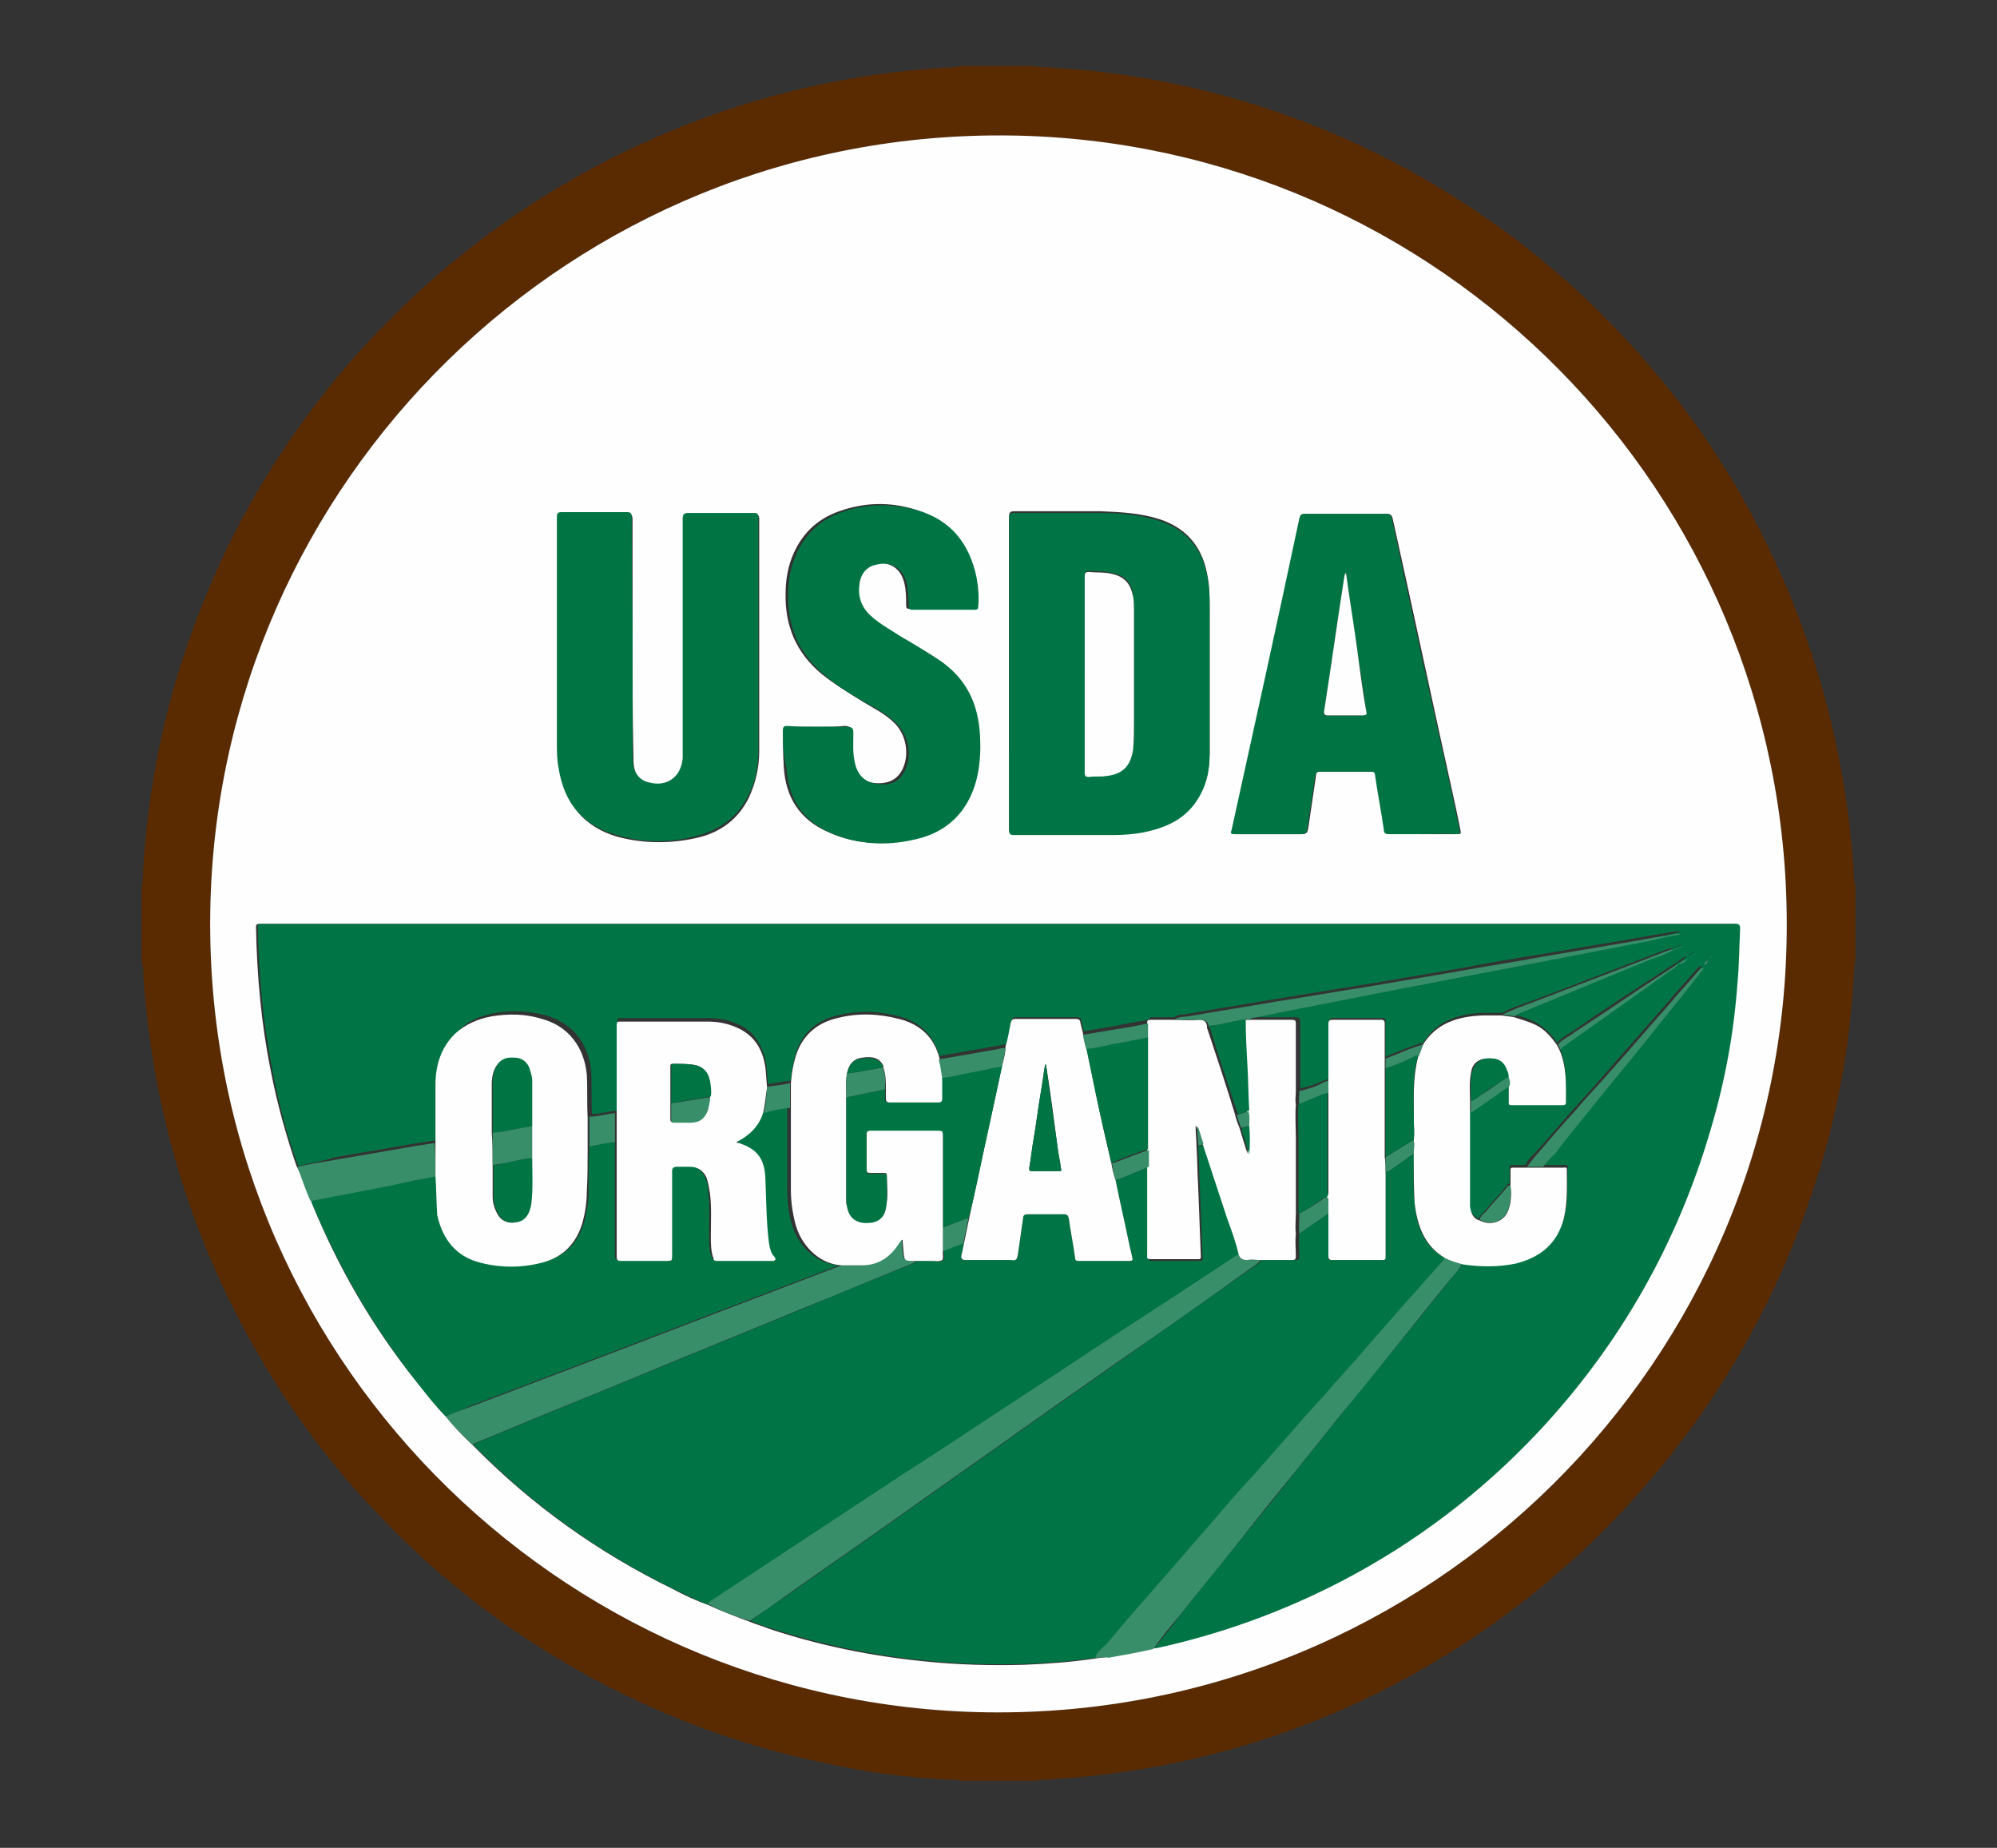 <?xml version="1.0" encoding="utf-8"?><!DOCTYPE svg PUBLIC "-//W3C//DTD SVG 1.1//EN" "http://www.w3.org/Graphics/SVG/1.1/DTD/svg11.dtd"><svg version="1.1" id="Layer_1" xmlns="http://www.w3.org/2000/svg" x="0px" y="0px" viewBox="0 0 227 210" enable-background="new 0 0 227 210" xml:space="preserve"><rect x="0" y="0" width="227" height="210" fill="#333333" stroke="none"/><g><path fill="#5A2B01" d="M117.7,202.4c-2.9,0-5.7,0-8.6,0c-0.1-0.2-0.2-0.1-0.3-0.1c-5-0.2-10-0.8-14.9-1.9
		c-8.8-1.8-17.2-4.8-25.1-8.9c-9.8-5.1-18.5-11.6-26-19.6c-7-7.3-12.6-15.6-17-24.7c-5.5-11.4-8.6-23.5-9.5-36.1
		c0-0.6,0-1.2-0.2-1.8c0-2.9,0-5.9,0-8.8c0.2-0.1,0.1-0.2,0.1-0.3c0.2-4.4,0.7-8.9,1.5-13.2c1.7-9.3,4.8-18.2,9.1-26.7
		c5.2-10,11.9-18.9,20.2-26.6c7.2-6.7,15.2-12.2,24.1-16.5c11.4-5.5,23.5-8.7,36.2-9.5c0.6,0,1.3,0,1.9-0.2c2.8,0,5.7,0,8.5,0
		c0.1,0.2,0.2,0.1,0.3,0.1c4.1,0.2,8.2,0.6,12.2,1.3c9.8,1.7,19.1,4.8,28,9.4c9.6,5,18.2,11.4,25.7,19.3c7.1,7.4,12.9,15.7,17.3,25
		c5.5,11.4,8.6,23.5,9.5,36.1c0,0.6,0,1.3,0.2,1.9c0,2.9,0,5.8,0,8.7c-0.1,0-0.1,0.2-0.1,0.3c-0.1,2.1-0.3,4.3-0.5,6.4
		c-0.7,6.5-2.1,13-4.2,19.2c-5.1,15.5-13.6,28.9-25.3,40.2c-7.4,7.1-15.8,12.9-25,17.4c-11.4,5.5-23.4,8.6-36.1,9.4
		C119,202.3,118.3,202.2,117.7,202.4z M203.1,105c0-49.1-39.5-88.9-88.2-89.6c-50-0.7-90.3,39.4-91,88.3
		c-0.7,50,39.4,90.2,88.3,90.9C162.5,195.3,203.2,154.6,203.1,105z"/><path fill="#FEFEFE" d="M203.1,105c0.1,49.6-40.6,90.3-90.9,89.6c-48.9-0.7-89-40.9-88.3-90.9c0.7-48.9,41-89,91-88.3
		C163.6,16.1,203.1,55.9,203.1,105z M35.4,136.4c0,0.1,0,0.1,0,0.2c3,7.4,7,14.3,12,20.5c1.1,1.3,2.1,2.7,3.3,3.9
		c0.9,1.1,1.9,2.2,3,3.2c0.1,0.1,0.1,0.1,0.2,0.2c6.6,6.7,14.2,12.1,22.6,16.2c1.3,0.7,2.6,1.3,4,1.8c1.5,0.7,3.1,1.3,4.7,1.9
		c0.7,0.3,1.5,0.5,2.2,0.8c5.7,1.9,11.6,3.1,17.6,3.7c3.8,0.4,7.6,0.5,11.3,0.4c2.7-0.1,5.4-0.3,8.1-0.7c0.5-0.1,1-0.1,1.5-0.2
		c1.7-0.3,3.4-0.5,5.1-1c0.1,0,0.2,0,0.3,0c7.3-1.6,14.2-4.1,20.8-7.5c8.4-4.4,16-10,22.5-17c9.4-10,16-21.5,19.7-34.6
		c1.5-5.4,2.5-10.9,3-16.5c0.2-2.1,0.2-4.1,0.3-6.2c0-0.6-0.3-0.5-0.7-0.5c-55.7,0-111.4,0-167.1,0c-0.1,0-0.3,0-0.4,0
		c-0.2,0-0.3,0.1-0.3,0.3c0.1,5.6,0.6,11.1,1.7,16.5c0.7,3.6,1.7,7.2,2.9,10.7C34.4,133.8,34.8,135.2,35.4,136.4z M114.7,76.5
		c0,5.9,0,11.8,0,17.6c0,0.5,0.1,0.6,0.6,0.6c3.8,0,7.5,0,11.3,0c1.1,0,2.3-0.1,3.4-0.3c2.4-0.4,4.4-1.3,5.9-3.4
		c1.2-1.6,1.6-3.5,1.6-5.5c0-5.5,0-10.9,0-16.4c0-1.1,0-2.2-0.2-3.4c-0.5-3.3-2.2-5.6-5.5-6.7c-2.2-0.7-4.4-0.8-6.7-0.9
		c-3.3,0-6.5,0-9.8,0c-0.4,0-0.6,0.1-0.6,0.6C114.7,64.8,114.7,70.7,114.7,76.5z M71.9,72.6c0-4.5,0-9.1,0-13.6
		c0-0.5-0.2-0.6-0.6-0.6c-2.4,0-4.9,0-7.3,0c-0.5,0-0.6,0.1-0.6,0.6c0,8.5,0,17.1,0,25.6c0,1,0.1,2,0.2,2.9c0.7,3.9,2.8,6.5,6.6,7.6
		c3,0.8,6.1,0.8,9.1,0.1c2.6-0.6,4.6-2.1,5.8-4.5c0.8-1.7,1.2-3.5,1.2-5.3c0-8.8,0-17.6,0-26.4c0-0.4-0.1-0.5-0.5-0.5
		c-2.5,0-5,0-7.5,0c-0.5,0-0.6,0.2-0.6,0.7c0,8.8,0,17.6,0,26.3c0,0.3,0,0.6,0,0.9c-0.2,2.2-1.8,3.3-3.9,2.7c-1-0.3-1.5-0.9-1.7-1.8
		c-0.1-0.5-0.1-1-0.1-1.5C71.9,81.3,71.9,76.9,71.9,72.6z M161.7,94.8c1.3,0,2.6,0,3.9,0c0.5,0,0.5-0.1,0.4-0.5
		c-0.2-1-0.4-2-0.6-2.9c-2.4-10.8-4.7-21.7-7.1-32.5c-0.1-0.3-0.2-0.5-0.6-0.5c-3.1,0-6.2,0-9.3,0c-0.4,0-0.5,0.1-0.6,0.5
		c-2.6,11.8-5.1,23.6-7.7,35.4c-0.1,0.5,0.1,0.5,0.4,0.5c2.5,0,5,0,7.5,0c0.5,0,0.6-0.2,0.7-0.6c0.3-2,0.6-4.1,0.9-6.1
		c0-0.3,0.1-0.4,0.5-0.4c2,0,3.9,0,5.9,0c0.3,0,0.4,0.1,0.4,0.4c0.3,2.1,0.7,4.1,1,6.2c0.1,0.4,0.2,0.5,0.6,0.5
		C159.2,94.7,160.4,94.8,161.7,94.8z M93,82.6c-1.2,0-2.3,0-3.5,0c-0.3,0-0.5,0.1-0.5,0.5c0,1.4,0,2.7,0.1,4.1
		c0.2,3.4,1.8,5.9,4.9,7.3c3.4,1.6,7,1.6,10.5,0.6c3-0.9,5-2.9,6-5.9c0.6-1.8,0.7-3.7,0.6-5.7c-0.2-3.7-1.6-6.7-4.8-8.7
		c-1.3-0.9-2.7-1.7-4.1-2.5c-1.2-0.7-2.5-1.4-3.5-2.4c-1.1-1-1.5-2.2-1.3-3.6c0.2-1.1,0.9-2,1.8-2.2c1.8-0.4,3.2,0.4,3.6,2.2
		c0.2,0.8,0.2,1.7,0.2,2.5c0,0.3,0.1,0.4,0.4,0.4c2.4,0,4.7,0,7.1,0c0.3,0,0.4-0.1,0.4-0.4c0-1.1,0-2.2-0.2-3.3
		c-0.8-3.8-2.9-6.4-6.7-7.6c-2.9-0.9-5.8-0.8-8.6,0.2c-2.6,0.9-4.4,2.7-5.4,5.3c-0.5,1.3-0.7,2.7-0.7,4c-0.1,3.7,1.2,6.8,4.1,9.2
		c1.5,1.2,3,2.1,4.6,3.1c1.3,0.8,2.6,1.4,3.7,2.5c1.3,1.3,1.7,3.5,0.9,5.2c-0.6,1.2-1.6,1.7-3.1,1.6c-1.3-0.1-2.2-1-2.6-2.3
		c-0.3-1.1-0.2-2.3-0.2-3.5c0-0.5-0.1-0.7-0.7-0.7C95.2,82.6,94.1,82.6,93,82.6z"/><path fill="#007444" d="M33.9,132.5c-1.3-3.5-2.2-7-2.9-10.7c-1.1-5.5-1.6-11-1.7-16.5c0-0.2,0-0.3,0.3-0.3c0.1,0,0.3,0,0.4,0
		c55.7,0,111.4,0,167.1,0c0.3,0,0.7-0.1,0.7,0.5c-0.1,2.1-0.1,4.1-0.3,6.2c-0.4,5.6-1.4,11.1-3,16.5c-3.8,13.1-10.4,24.7-19.7,34.6
		c-6.5,6.9-14,12.6-22.5,17c-6.6,3.4-13.5,5.9-20.8,7.5c-0.1,0-0.2,0-0.3,0c1-1.2,2-2.4,2.9-3.7c2.3-2.9,4.6-5.8,7-8.7
		c2.2-2.7,4.4-5.4,6.5-8.1c1.6-2,3.2-4,4.8-6c2-2.5,4-5,6.1-7.5c2-2.5,4.1-5,6.1-7.6c0.6-0.7,1.3-1.4,1.7-2.2c2,0.3,4.1,0.3,6.1-0.2
		c2.9-0.7,4.8-2.4,5.5-5.3c0.4-1.8,0.2-3.6,0.3-5.4c0-0.3-0.2-0.2-0.4-0.2c-0.8,0-1.6,0-2.4,0c0.4-0.5,0.8-1,1.1-1.4
		c1.6-2,3.1-3.9,4.7-5.9c2-2.5,4.1-5,6.1-7.5c1.7-2.2,3.5-4.3,5.2-6.5c0.3-0.4,0.7-0.9,1-1.3c-0.3,0-0.5,0.2-0.7,0.4
		c-0.9,1.1-1.9,2.1-2.8,3.2c-1.1,1.3-2.3,2.6-3.4,3.9c-1.5,1.7-2.9,3.3-4.4,5c-1.1,1.3-2.2,2.5-3.4,3.8c-1.5,1.7-2.9,3.4-4.4,5
		c-0.4,0.4-0.8,0.8-1,1.3c-0.5,0-1,0-1.5,0c-0.3,0-0.3,0.1-0.3,0.3c0,0.6,0,1.2,0,1.8c-0.2,0-0.3,0.1-0.3,0.2
		c-0.8,1-1.7,1.9-2.5,2.9c-0.2,0.3-0.6,0.5-0.7,0.9c-0.8-0.3-1-0.9-1.1-1.6c-0.1-0.6,0-1.3,0-1.9c0-2.9,0-5.8,0-8.7
		c0.1,0,0.1,0,0.2-0.1c1.4-1,2.8-2,4.3-3c0,0.6,0,1.2,0,1.8c0,0.2,0,0.3,0.3,0.3c2,0,3.9,0,5.9,0c0.2,0,0.3-0.1,0.3-0.3
		c0-2,0.1-4-0.7-5.9c0,0,0.1,0,0.1-0.1c4.2-2.9,8.3-5.9,12.4-8.8c0.3-0.2,0.7-0.4,0.9-0.8c0.4-0.1,0.7-0.3,1-0.7
		c0.1,0,0.1-0.1,0.2-0.1c0,0,0.1-0.1,0.1-0.1c0.1,0,0.2,0,0.2-0.1c0,0,0.1-0.1,0.1-0.1c0.1,0,0.2,0,0.2-0.1c0,0,0,0,0,0c0,0,0,0,0,0
		c-0.1,0-0.2,0-0.2,0.1c0,0-0.1,0.1-0.1,0.1c-0.1,0-0.2,0-0.2,0.1c0,0-0.1,0.1-0.1,0.1c-0.1,0-0.1,0.1-0.2,0.1
		c-0.4,0.1-0.7,0.4-1,0.6c-0.6,0.4-1.2,0.7-1.7,1.1c-3.4,2.2-6.8,4.4-10.1,6.7c-0.6,0.4-1.4,0.8-1.9,1.4c-0.6-0.9-1.4-1.7-2.4-2.3
		c-0.8-0.4-1.7-0.7-2.5-0.9c0.1-0.1,0.2-0.1,0.3-0.2c5.1-2.1,10.2-4.2,15.3-6.3c0.9-0.4,1.8-0.6,2.6-1.1c0.1,0,0.2,0,0.3-0.1
		c0.1,0,0.2,0,0.2-0.1c0.1,0,0.2,0,0.3-0.1c0,0,0.1,0,0.1,0c0,0,0,0,0-0.1c0,0,0,0-0.1,0.1c-0.1,0-0.2,0-0.3,0.1
		c-0.1,0-0.1,0.1-0.2,0.1c-0.1,0-0.2,0-0.3,0.1c-0.2,0-0.4,0.1-0.6,0.1c-5.2,2-10.5,4-15.7,6c-1.1,0.4-2.2,0.7-3.2,1.3
		c-0.7,0-1.4,0-2.1,0c-2.8,0.1-5.3,0.8-6.9,3.4c-1.5,0.4-2.9,1-4.3,1.6c0-1.3,0-2.6,0-4c0-0.4-0.1-0.4-0.4-0.4c-1.8,0-3.7,0-5.5,0
		c-0.4,0-0.5,0.1-0.5,0.5c0,2.1,0,4.2,0,6.4c-0.3,0.1-0.6,0.2-0.9,0.3c-0.8,0.4-1.6,0.6-2.4,0.8c0-2.5,0-5,0-7.5
		c0-0.4-0.1-0.6-0.5-0.6c-1.7,0-3.5,0-5.2,0c0-0.2,0.2-0.2,0.3-0.2c1-0.2,1.9-0.4,2.9-0.6c4.6-0.9,9.2-1.8,13.8-2.7
		c5.7-1.1,11.5-2.2,17.2-3.3c3.8-0.7,7.6-1.5,11.4-2.2c1.1-0.2,2.2-0.4,3.3-0.7c-0.1-0.1-0.2-0.1-0.3-0.1c-1.5,0.3-3.1,0.5-4.6,0.8
		c-3.5,0.6-7.1,1.2-10.6,1.8c-3.3,0.5-6.6,1.1-9.8,1.7c-3.5,0.6-7.1,1.2-10.6,1.8c-3.3,0.5-6.6,1.1-9.9,1.6
		c-3.4,0.6-6.7,1.1-10.1,1.7c-0.5,0.1-1.1,0-1.6,0.4c-0.8,0-1.7,0-2.5,0c-0.2,0-0.4,0-0.4,0.3c-1.3,0.2-2.5,0.4-3.8,0.7
		c-1.2,0.2-2.4,0.4-3.6,0.6c-0.1-0.4-0.2-0.8-0.3-1.2c0-0.3-0.2-0.4-0.5-0.4c-2.3,0-4.6,0-6.9,0c-0.3,0-0.5,0.1-0.5,0.4
		c-0.2,0.9-0.3,1.8-0.6,2.7c-0.2,0-0.5,0-0.7,0.1c-2.3,0.4-4.6,0.8-6.9,1.2c-0.7-2.4-2.3-3.9-4.6-4.5c-2.3-0.6-4.7-0.7-7-0.1
		c-2.2,0.5-3.8,1.8-4.6,3.9c-0.4,1.1-0.6,2.3-0.7,3.5c-0.9,0.1-1.8,0.3-2.6,0.4c-0.1-0.8-0.1-1.5-0.2-2.3c-0.4-2-1.3-3.7-3.2-4.5
		c-1.1-0.5-2.2-0.7-3.4-0.7c-3.3,0-6.7,0-10,0c-0.4,0-0.3,0.2-0.3,0.4c0,1.4,0,2.9,0,4.3c0,1.9,0,3.9,0,5.8c-1,0.1-1.9,0.4-2.9,0.4
		c-0.1-1.6,0-3.2-0.1-4.9c-0.3-3.1-2.1-5.4-5.1-6.3c-1.9-0.5-3.8-0.6-5.7-0.3c-1.6,0.3-3.1,0.8-4.2,2c-1.6,1.6-2.2,3.6-2.2,5.8
		c0,2.2,0,4.4,0,6.6c-1,0.2-2,0.3-3.1,0.5c-2.9,0.5-5.8,1-8.7,1.5C36.5,132,35.2,132.2,33.9,132.5z M194.9,108.2
		C194.9,108.2,194.9,108.2,194.9,108.2C194.9,108.2,194.9,108.2,194.9,108.2C194.9,108.2,194.9,108.2,194.9,108.2
		C194.9,108.2,194.9,108.2,194.9,108.2z M194.7,108.5C194.7,108.5,194.7,108.5,194.7,108.5C194.7,108.5,194.7,108.5,194.7,108.5
		c0,0-0.1,0.1-0.1,0.1c-0.1,0-0.2,0.1-0.2,0.2c0,0-0.1,0.1-0.1,0.1c0,0,0,0,0,0c0,0,0-0.1,0-0.1c0.1,0,0.2-0.1,0.2-0.2
		C194.6,108.6,194.7,108.6,194.7,108.5z M193.7,109.7c0.4-0.2,0.4-0.2,0.4-0.6C193.9,109.3,193.7,109.4,193.7,109.7z M191.5,106.2
		c0,0,0.1,0,0.1-0.1C191.6,106.1,191.5,106.1,191.5,106.2C191.5,106.1,191.4,106.1,191.5,106.2C191.4,106.1,191.4,106.2,191.5,106.2
		z M191.6,107.4C191.6,107.4,191.6,107.4,191.6,107.4C191.6,107.4,191.6,107.4,191.6,107.4C191.6,107.4,191.6,107.4,191.6,107.4
		C191.6,107.4,191.6,107.4,191.6,107.4z"/><path fill="#007444" d="M80.6,182.4c-1.4-0.5-2.7-1.2-4-1.8c-8.4-4.1-16-9.5-22.6-16.2c-0.1-0.1-0.1-0.1-0.2-0.2
		c0.1-0.1,0.2-0.2,0.3-0.2c2.9-1.2,5.8-2.4,8.7-3.6c3.7-1.5,7.3-3,11-4.5c6-2.5,12-4.9,18-7.4c4-1.7,8-3.3,12-4.9
		c0.1-0.1,0.3-0.1,0.3-0.3c0.6,0,1.2,0,1.9,0c0.4,0,0.9,0.2,1.2-0.1c0.3-0.2,0-0.7,0.1-1.1c0.8-0.3,1.5-0.6,2.3-0.9
		c-0.1,0.5-0.2,0.9-0.3,1.4c-0.1,0.5-0.1,0.6,0.5,0.6c1.7,0,3.5,0,5.2,0c0.5,0,0.7-0.2,0.7-0.6c0.2-1.4,0.4-2.8,0.6-4.2
		c0-0.3,0.2-0.4,0.5-0.4c1.4,0,2.7,0,4.1,0c0.4,0,0.5,0.2,0.6,0.5c0.2,1.5,0.5,2.9,0.7,4.4c0,0.3,0.1,0.4,0.4,0.4c1.9,0,3.9,0,5.8,0
		c0.3,0,0.4-0.1,0.3-0.4c-0.1-0.4-0.2-0.8-0.3-1.3c-0.5-2.5-1.1-5-1.6-7.5c1.3-0.4,2.5-1,3.8-1.5c0,0.6,0,1.1,0,1.7
		c0,2.8,0,5.6,0,8.5c0,0.2-0.1,0.5,0.3,0.5c1.8,0,3.6,0,5.5,0c0.3,0,0.3-0.1,0.3-0.3c-0.1-2.6-0.2-5.3-0.3-7.9
		c-0.1-1.6-0.1-3.2-0.2-4.8c0.2,0,0.4-0.1,0.6-0.2c0.1,0.1,0.1,0.3,0.2,0.4c0.9,2.7,1.8,5.5,2.7,8.2c0.4,1.4,0.9,2.7,1.3,4.1
		c-0.3,0-0.4,0.1-0.6,0.3c-2.6,1.7-5.3,3.5-7.9,5.2c-5.2,3.4-10.4,6.9-15.7,10.3c-3.4,2.2-6.8,4.5-10.2,6.7
		c-5.2,3.4-10.4,6.9-15.7,10.3c-3.3,2.2-6.7,4.4-10,6.6C80.7,182.2,80.6,182.3,80.6,182.4z"/><path fill="#007444" d="M124.5,188.4c-2.7,0.4-5.4,0.6-8.1,0.7c-3.8,0.1-7.6,0-11.3-0.4c-6-0.6-11.8-1.8-17.6-3.7
		c-0.7-0.2-1.5-0.5-2.2-0.8c1.4-1,2.8-2,4.2-2.9c4.1-2.9,8.3-5.8,12.4-8.7c4.9-3.5,9.8-6.9,14.7-10.4c3.5-2.5,7-4.9,10.5-7.4
		c5.1-3.6,10.1-7.1,15.2-10.7c0.4-0.3,0.8-0.4,1.1-0.9c1.3,0,2.6,0,3.9,0c0.3,0,0.4-0.1,0.4-0.4c0-0.9-0.1-1.7,0-2.6
		c1.1-0.8,2.2-1.5,3.3-2.3c0,1.6,0,3.3,0,4.9c0,0.3,0,0.4,0.4,0.4c1.9,0,3.8,0,5.7,0c0.3,0,0.4-0.2,0.4-0.4c0-1.7,0-3.3,0-5
		c0-1.5,0-3.1,0-4.6c0.2,0,0.3-0.1,0.5-0.2c0.9-0.6,1.8-1.3,2.7-1.9c0,0.2,0,0.4,0,0.6c0,1.7-0.1,3.3,0.1,5c0.2,2.6,1,4.9,3.5,6.3
		c-0.1,0.1-0.1,0.3-0.2,0.4c-1.6,1.8-3.3,3.7-4.9,5.5c-1.1,1.3-2.3,2.6-3.4,3.9c-1.7,2-3.5,3.9-5.2,5.9c-1.1,1.3-2.3,2.6-3.4,3.8
		c-1.5,1.7-2.9,3.3-4.4,5c-1.1,1.3-2.2,2.5-3.4,3.8c-1.7,2-3.4,3.9-5.1,5.9c-1.1,1.3-2.3,2.6-3.4,3.9c-1.7,1.9-3.4,3.8-5,5.8
		C125.4,187.4,124.8,187.7,124.5,188.4z"/><path fill="#017444" d="M50.7,161c-1.2-1.2-2.3-2.6-3.3-3.9c-5-6.3-8.9-13.1-12-20.5c0,0,0-0.1,0-0.2c3.1-0.6,6.2-1.2,9.3-1.8
		c1.6-0.3,3.2-0.6,4.9-1c0,1.5,0,2.9,0.3,4.4c0.6,2.8,2.1,4.7,4.9,5.4c2.3,0.6,4.7,0.6,7,0c2.4-0.6,3.9-2.1,4.6-4.5
		c0.3-1.2,0.5-2.3,0.5-3.5c0-1.7,0-3.4,0.1-5.1c1-0.2,1.9-0.5,2.9-0.5c0,0.2,0,0.4,0,0.5c0,4.1,0,8.3,0,12.4c0,0.4,0.1,0.5,0.5,0.5
		c1.7,0,3.4,0,5.1,0c0.7,0,0.7,0,0.7-0.7c0-3.2,0-6.3,0-9.5c0-0.5,0.1-0.6,0.6-0.5c0.5,0,1,0,1.4,0c0.9,0,1.5,0.4,1.9,1.2
		c0.3,0.6,0.4,1.2,0.4,1.8c0.2,1.6,0.1,3.3,0.1,4.9c0,0.9,0,1.7,0.3,2.5c0.1,0.2,0.2,0.3,0.4,0.3c2.1,0,4.2,0,6.3,0
		c0.1,0,0.3,0.1,0.3-0.1c0.1-0.1,0-0.3-0.1-0.4c-0.4-0.4-0.6-1-0.6-1.6c-0.3-2.4-0.3-4.9-0.4-7.3c-0.1-2.2-0.9-3.3-3-4
		c-0.1,0-0.1-0.1-0.3-0.1c1.5-0.7,2.5-1.7,3-3.2c1-0.3,2-0.5,3-0.6c0,0.2,0,0.4,0,0.6c0,2.9,0,5.8,0,8.7c0,1.4,0.1,2.8,0.6,4.2
		c0.8,2.5,2.9,4.2,5.2,4.4c-0.1,0-0.2,0.1-0.2,0.1c-3.9,1.5-7.9,3-11.8,4.5c-5,1.9-9.9,3.8-14.9,5.7c-5,1.9-10,3.8-15,5.7
		C52.7,160.2,51.7,160.5,50.7,161z"/><path fill="#007444" d="M114.7,76.5c0-5.9,0-11.8,0-17.6c0-0.4,0.1-0.6,0.6-0.6c3.3,0,6.5,0,9.8,0c2.3,0,4.5,0.2,6.7,0.9
		c3.3,1.1,5,3.4,5.5,6.7c0.2,1.1,0.2,2.2,0.2,3.4c0,5.5,0,10.9,0,16.4c0,2-0.4,3.8-1.6,5.5c-1.4,2-3.5,2.9-5.9,3.4
		c-1.1,0.2-2.3,0.3-3.4,0.3c-3.8,0-7.5,0-11.3,0c-0.5,0-0.6-0.1-0.6-0.6C114.7,88.3,114.7,82.4,114.7,76.5z M123.3,76.6
		c0,3.7,0,7.4,0,11.1c0,0.4,0.1,0.5,0.5,0.5c0.6,0,1.3,0,1.9-0.1c1.9-0.2,2.8-1.1,3.1-3c0.2-1,0.1-2,0.1-3c0-4.3,0-8.5,0-12.8
		c0-0.5,0-1.1-0.1-1.6c-0.2-1.6-0.9-2.3-2.5-2.6c-0.8-0.2-1.7-0.2-2.5-0.2c-0.4,0-0.5,0.1-0.5,0.5C123.3,69.1,123.3,72.9,123.3,76.6
		z"/><path fill="#017444" d="M71.9,72.6c0,4.3,0,8.7,0,13c0,0.5,0,1,0.1,1.5c0.2,0.9,0.8,1.6,1.7,1.8c2.1,0.6,3.7-0.6,3.9-2.7
		c0-0.3,0-0.6,0-0.9c0-8.8,0-17.6,0-26.3c0-0.5,0.1-0.7,0.6-0.7c2.5,0,5,0,7.5,0c0.4,0,0.5,0.1,0.5,0.5c0,8.8,0,17.6,0,26.4
		c0,1.9-0.3,3.7-1.2,5.3c-1.2,2.4-3.2,3.8-5.8,4.5c-3,0.8-6.1,0.8-9.1-0.1c-3.9-1.1-6-3.7-6.6-7.6c-0.2-1-0.2-1.9-0.2-2.9
		c0-8.5,0-17.1,0-25.6c0-0.5,0.1-0.6,0.6-0.6c2.4,0,4.9,0,7.3,0c0.5,0,0.6,0.1,0.6,0.6C71.8,63.5,71.9,68,71.9,72.6z"/><path fill="#017444" d="M161.7,94.8c-1.3,0-2.5,0-3.8,0c-0.4,0-0.6-0.1-0.6-0.5c-0.3-2.1-0.7-4.1-1-6.2c0-0.3-0.2-0.4-0.4-0.4
		c-2,0-3.9,0-5.9,0c-0.3,0-0.4,0.1-0.5,0.4c-0.3,2-0.6,4.1-0.9,6.1c-0.1,0.4-0.2,0.6-0.7,0.6c-2.5,0-5,0-7.5,0c-0.4,0-0.6,0-0.4-0.5
		c2.6-11.8,5.2-23.6,7.7-35.4c0.1-0.4,0.2-0.5,0.6-0.5c3.1,0,6.2,0,9.3,0c0.4,0,0.5,0.2,0.6,0.5c2.3,10.8,4.7,21.7,7.1,32.5
		c0.2,1,0.4,2,0.6,2.9c0.1,0.4,0.1,0.5-0.4,0.5C164.2,94.7,163,94.8,161.7,94.8z M153,65.1C152.9,65.1,152.9,65.1,153,65.1
		c-0.1,0.2-0.1,0.3-0.2,0.5c-0.8,5.1-1.5,10.2-2.3,15.3c-0.1,0.4,0,0.4,0.4,0.4c1.3,0,2.7,0,4,0c0.4,0,0.4-0.1,0.4-0.5
		c-0.3-2.3-0.7-4.6-1-6.8C153.8,71,153.4,68,153,65.1z"/><path fill="#017444" d="M93,82.6c1.1,0,2.2,0,3.3,0c0.6,0,0.7,0.2,0.7,0.7c0,1.2-0.1,2.3,0.2,3.5c0.3,1.3,1.2,2.2,2.6,2.3
		c1.5,0.2,2.5-0.3,3.1-1.6c0.8-1.7,0.4-3.8-0.9-5.2c-1.1-1.1-2.4-1.8-3.7-2.5c-1.6-0.9-3.2-1.9-4.6-3.1c-2.9-2.4-4.2-5.5-4.1-9.2
		c0-1.4,0.2-2.7,0.7-4c1-2.6,2.8-4.4,5.4-5.3c2.8-1,5.7-1,8.6-0.2c3.8,1.1,5.9,3.8,6.7,7.6c0.2,1.1,0.3,2.2,0.2,3.3
		c0,0.3-0.1,0.4-0.4,0.4c-2.4,0-4.7,0-7.1,0c-0.3,0-0.4-0.1-0.4-0.4c0-0.8-0.1-1.7-0.2-2.5c-0.4-1.8-1.8-2.7-3.6-2.2
		c-1,0.2-1.7,1.1-1.8,2.2c-0.2,1.4,0.2,2.6,1.3,3.6c1.1,1,2.3,1.6,3.5,2.4c1.4,0.8,2.7,1.6,4.1,2.5c3.2,2.1,4.6,5,4.8,8.7
		c0.1,1.9,0,3.8-0.6,5.7c-1,3-3,5-6,5.9c-3.6,1-7.1,0.9-10.5-0.6c-3.1-1.4-4.7-3.9-4.9-7.3C89,85.7,89,84.4,89,83
		c0-0.4,0.1-0.5,0.5-0.5C90.6,82.6,91.8,82.6,93,82.6z"/><path fill="#398E6A" d="M143.3,143.2c-0.3,0.4-0.7,0.6-1.1,0.9c-5,3.6-10.1,7.2-15.2,10.7c-3.5,2.5-7,4.9-10.5,7.4
		c-4.9,3.5-9.8,6.9-14.7,10.4c-4.1,2.9-8.3,5.8-12.4,8.7c-1.4,1-2.8,2-4.2,2.9c-1.6-0.5-3.2-1.1-4.7-1.9c0-0.2,0.1-0.2,0.2-0.3
		c3.3-2.2,6.7-4.4,10-6.6c5.2-3.4,10.4-6.9,15.7-10.3c3.4-2.2,6.8-4.5,10.2-6.7c5.2-3.4,10.4-6.9,15.7-10.3c2.6-1.7,5.3-3.5,7.9-5.2
		c0.2-0.1,0.4-0.3,0.6-0.3c0.1,0.5,0.5,0.6,1,0.6C142.3,143.2,142.8,143.2,143.3,143.2z"/><path fill="#398E6A" d="M124.5,188.4c0.2-0.7,0.8-1.1,1.3-1.6c1.6-1.9,3.3-3.9,5-5.8c1.1-1.3,2.3-2.6,3.4-3.9
		c1.7-2,3.4-3.9,5.1-5.9c1.1-1.3,2.2-2.5,3.4-3.8c1.5-1.7,2.9-3.3,4.4-5c1.1-1.3,2.3-2.6,3.4-3.8c1.7-2,3.5-3.9,5.2-5.9
		c1.1-1.3,2.3-2.6,3.4-3.9c1.6-1.8,3.3-3.7,4.9-5.5c0.1-0.1,0.2-0.3,0.2-0.4c0.6,0.3,1.3,0.5,2,0.7c-0.4,0.8-1.1,1.5-1.7,2.2
		c-2,2.5-4.1,5.1-6.1,7.6c-2,2.5-4,5-6.1,7.5c-1.6,2-3.2,4-4.8,6c-2.2,2.7-4.4,5.4-6.5,8.1c-2.3,2.9-4.7,5.8-7,8.7
		c-1,1.2-2,2.4-2.9,3.7c-1.7,0.4-3.4,0.7-5.1,1C125.6,188.3,125.1,188.4,124.5,188.4z"/><path fill="#398E6A" d="M50.7,161c0.9-0.5,2-0.8,3-1.2c5-1.9,10-3.8,15-5.7c5-1.9,9.9-3.8,14.9-5.7c3.9-1.5,7.9-3,11.8-4.5
		c0.1,0,0.2-0.1,0.2-0.1c0.8,0,1.6,0,2.3,0c1.9-0.1,3.3-0.9,4.2-2.5c0.1-0.1,0.1-0.4,0.4-0.4c0,0.4,0.1,0.9,0.1,1.3
		c0.1,1,0.1,1,1.2,1.1c0.1,0,0.1,0,0.2,0c0,0.2-0.2,0.2-0.3,0.3c-4,1.6-8,3.3-12,4.9c-6,2.5-12,4.9-18,7.4c-3.6,1.5-7.3,3-11,4.5
		c-2.9,1.2-5.8,2.4-8.7,3.6c-0.1,0-0.2,0.1-0.3,0.2C52.7,163.2,51.6,162.2,50.7,161z"/><path fill="#398E6A" d="M49.5,133.7c-1.6,0.3-3.2,0.6-4.9,1c-3.1,0.6-6.2,1.2-9.3,1.8c-0.6-1.3-1-2.6-1.5-3.9
		c1.3-0.3,2.6-0.5,3.8-0.7c2.9-0.5,5.8-1,8.7-1.5c1-0.2,2-0.3,3.1-0.5C49.5,131.1,49.5,132.4,49.5,133.7z"/><path fill="#FEFEFE" d="M143.3,143.2c-0.5,0-1-0.1-1.5,0c-0.5,0-0.8-0.1-1-0.6c-0.3-1.4-0.8-2.7-1.3-4.1c-0.9-2.7-1.8-5.5-2.7-8.2
		c0-0.1-0.1-0.3-0.2-0.4c-0.2-0.6-0.4-1.3-0.6-1.9c0,0-0.1,0-0.1,0c0,0.7,0.1,1.4,0.1,2.1c0.1,1.6,0.1,3.2,0.2,4.8
		c0.1,2.6,0.2,5.3,0.3,7.9c0,0.3-0.1,0.3-0.3,0.3c-1.8,0-3.6,0-5.5,0c-0.4,0-0.3-0.3-0.3-0.5c0-2.8,0-5.6,0-8.5c0-0.6,0-1.1,0-1.7
		c0-0.6,0-1.3,0-1.9c0-4.2,0-8.4,0-12.6c0-0.6,0-1.2,0-1.7c0-0.3,0.2-0.3,0.4-0.3c0.8,0,1.7,0,2.5,0c1,0,2,0.1,2.9,0
		c0.6,0,0.9,0.1,1,0.7c0,0.1,0,0.1,0,0.2c1.1,3.3,2.2,6.6,3.2,9.9c0.1,0.5,0.3,1,0.5,1.5c0.3,1,0.6,2,0.9,2.9c0.1-1.1,0.1-2.2,0-3.3
		c0-0.5,0-1.1-0.1-1.6c-0.1-1.7-0.1-3.3-0.2-5c-0.1-1.8-0.2-3.5-0.2-5.3c0.1,0,0.2,0,0.3,0c1.7,0,3.5,0,5.2,0c0.5,0,0.5,0.1,0.5,0.6
		c0,2.5,0,5,0,7.5c0,0.5-0.1,1,0,1.5c-0.1,1.3,0,2.7,0,4c0,2.8,0,5.6,0,8.4c0,0.8-0.1,1.5,0,2.3c-0.1,0.9,0,1.7,0,2.6
		c0,0.3-0.1,0.4-0.4,0.4C145.9,143.2,144.6,143.2,143.3,143.2z"/><path fill="#FEFEFE" d="M86.7,126.6c-0.5,1.5-1.6,2.5-3,3.2c0.1,0.1,0.2,0.1,0.3,0.1c2.1,0.7,2.9,1.8,3,4c0.1,2.4,0.1,4.9,0.4,7.3
		c0.1,0.6,0.2,1.2,0.6,1.6c0.1,0.1,0.2,0.3,0.1,0.4c-0.1,0.1-0.2,0.1-0.3,0.1c-2.1,0-4.2,0-6.3,0c-0.3,0-0.4-0.1-0.4-0.3
		c-0.3-0.8-0.3-1.7-0.3-2.5c0-1.6,0.1-3.3-0.1-4.9c-0.1-0.6-0.2-1.2-0.4-1.8c-0.4-0.8-1-1.2-1.9-1.2c-0.5,0-1,0-1.4,0
		c-0.4,0-0.6,0.1-0.6,0.5c0,3.2,0,6.3,0,9.5c0,0.7,0,0.7-0.7,0.7c-1.7,0-3.4,0-5.1,0c-0.4,0-0.5-0.1-0.5-0.5c0-4.1,0-8.3,0-12.4
		c0-0.2,0-0.4,0-0.5c0-1.1,0-2.2,0-3.3c0-1.9,0-3.9,0-5.8c0-1.4,0-2.9,0-4.3c0-0.2,0-0.4,0.3-0.4c3.3,0,6.7,0,10,0
		c1.2,0,2.3,0.2,3.4,0.7c2,0.9,2.9,2.5,3.2,4.5c0.1,0.8,0.1,1.5,0.2,2.3C87,124.6,87,125.6,86.7,126.6z M80.7,124.6
		c0.1-0.6,0-1.2-0.1-1.8c-0.2-1.1-0.8-1.7-1.9-1.8c-0.7-0.1-1.5-0.1-2.2-0.1c-0.3,0-0.3,0.1-0.3,0.3c0,1.4,0,2.8,0,4.2
		c0,0.6,0,1.2,0,1.8c0,0.3,0.1,0.3,0.3,0.3c0.6,0,1.2,0,1.8,0c1.1,0,1.8-0.5,2.1-1.5C80.6,125.6,80.7,125.1,80.7,124.6z"/><path fill="#FEFEFE" d="M49.5,133.7c0-1.3,0-2.5,0-3.8c0-2.2,0-4.4,0-6.6c0-2.2,0.6-4.2,2.2-5.8c1.2-1.1,2.6-1.7,4.2-2
		c1.9-0.3,3.8-0.3,5.7,0.3c3,0.8,4.8,3.2,5.1,6.3c0.1,1.6,0,3.2,0.1,4.9c0,1.1,0,2.3,0,3.4c0,1.7,0,3.4-0.1,5.1
		c0,1.2-0.2,2.4-0.5,3.5c-0.7,2.3-2.2,3.9-4.6,4.5c-2.3,0.6-4.7,0.6-7,0c-2.8-0.7-4.3-2.7-4.9-5.4C49.6,136.6,49.6,135.1,49.5,133.7
		z M56,132.4c0,1.2,0,2.4,0,3.6c0,0.7,0.2,1.3,0.5,1.9c0.4,0.8,1.2,1.2,2.1,1c1-0.2,1.6-0.9,1.7-2.1c0.2-1.7,0.1-3.5,0.1-5.2
		c0-1.2,0-2.4,0-3.5c0-1.7,0-3.5,0-5.2c0-0.3-0.1-0.7-0.2-1c-0.3-1.1-0.9-1.6-1.8-1.6c-1.2,0-1.9,0.4-2.3,1.5
		c-0.1,0.4-0.2,0.8-0.2,1.3c0,1.9,0,3.8,0,5.7C56,129.9,56,131.1,56,132.4z"/><path fill="#FEFEFE" d="M104.1,143.3c-0.1,0-0.1,0-0.2,0c-1.1,0-1.1,0-1.2-1.1c0-0.4-0.1-0.8-0.1-1.3c-0.2,0-0.3,0.3-0.4,0.4
		c-1,1.6-2.4,2.5-4.2,2.5c-0.8,0-1.6,0-2.3,0c-2.3-0.1-4.4-1.9-5.2-4.4c-0.4-1.4-0.6-2.8-0.6-4.2c0-2.9,0-5.8,0-8.7
		c0-0.2,0-0.4,0-0.6c0-0.9,0-1.9,0-2.8c0.1-1.2,0.3-2.4,0.7-3.5c0.8-2.1,2.4-3.4,4.6-3.9c2.3-0.6,4.7-0.5,7,0.1
		c2.4,0.6,4,2.1,4.6,4.5c0.2,0.7,0.2,1.5,0.4,2.2c0,0.8,0,1.5,0,2.3c0,0.4-0.1,0.5-0.5,0.5c-1.8,0-3.6,0-5.5,0
		c-0.4,0-0.5-0.1-0.5-0.5c0-0.3,0-0.7,0-1c0-0.8,0-1.7-0.3-2.5c0-0.1,0-0.1,0-0.2c-0.4-0.8-1.1-1.1-2.4-0.9
		c-0.9,0.1-1.5,0.7-1.7,1.7c-0.2,0.9-0.1,1.8-0.1,2.7c0,0.1,0,0.2,0,0.3c0,3.9,0,7.8,0,11.6c0,0.2,0,0.4,0.1,0.6
		c0.2,1.2,0.9,1.8,2.2,1.8c1.3,0,2-0.5,2.2-1.7c0.3-1.2,0.1-2.5,0.1-3.7c0-0.2-0.2-0.2-0.3-0.2c-0.5,0-1,0-1.6,0
		c-0.3,0-0.4-0.1-0.4-0.4c0-1.3,0-2.7,0-4c0-0.4,0.1-0.5,0.5-0.5c2.4,0,4.9,0,7.3,0c0.9,0,0.9,0,0.9,0.8c0,3.4,0,6.8,0,10.2
		c0,0.9,0,1.8,0,2.7c-0.1,0.4,0.1,0.9-0.1,1.1c-0.3,0.2-0.8,0.1-1.2,0.1C105.3,143.3,104.7,143.3,104.1,143.3z"/><path fill="#FEFEFE" d="M166.3,143.7c-0.7-0.2-1.4-0.4-2-0.7c-2.4-1.4-3.2-3.7-3.5-6.3c-0.1-1.7-0.1-3.3-0.1-5c0-0.2,0-0.4,0-0.6
		c0-0.5,0.1-1,0-1.5c0.1-0.9,0-1.7,0-2.6c0-2.3-0.1-4.6,0.5-6.9c0.2-0.4,0.4-0.9,0.5-1.3c1.6-2.6,4.1-3.3,6.9-3.4c0.7,0,1.4,0,2.1,0
		c0.5,0.1,0.9,0.1,1.4,0.2c0.9,0.3,1.7,0.5,2.5,0.9c1,0.5,1.7,1.3,2.4,2.3c0.1,0.2,0.2,0.4,0.3,0.6c0.8,1.9,0.7,3.9,0.7,5.9
		c0,0.2-0.1,0.3-0.3,0.3c-2,0-3.9,0-5.9,0c-0.3,0-0.3-0.1-0.3-0.3c0-0.6,0-1.2,0-1.8c0-0.3,0-0.7-0.1-1c0-0.3-0.1-0.6-0.2-0.9
		c-0.4-1-1.1-1.4-2.3-1.3c-1,0.1-1.6,0.7-1.7,1.7c-0.2,1-0.1,2.1-0.1,3.1c0,0.5,0,0.9,0,1.4c0,2.9,0,5.8,0,8.7c0,0.6,0,1.3,0,1.9
		c0.1,0.7,0.3,1.4,1.1,1.6c1.3,0.7,2.9,0.1,3.3-1.3c0.3-0.9,0.3-1.8,0.2-2.6c0-0.6,0-1.2,0-1.8c0-0.3,0.1-0.3,0.3-0.3
		c0.5,0,1,0,1.5,0c0.6,0,1.2,0,1.8,0c0.8,0,1.6,0,2.4,0c0.2,0,0.4-0.1,0.4,0.2c0,1.8,0.1,3.6-0.3,5.4c-0.7,3-2.7,4.6-5.5,5.3
		C170.4,144,168.3,144,166.3,143.7z"/><path fill="#FEFEFE" d="M126.8,134.1c0.5,2.5,1.1,5,1.6,7.5c0.1,0.4,0.2,0.8,0.3,1.3c0.1,0.3,0,0.4-0.3,0.4c-1.9,0-3.9,0-5.8,0
		c-0.3,0-0.4-0.1-0.4-0.4c-0.2-1.5-0.5-2.9-0.7-4.4c-0.1-0.4-0.2-0.5-0.6-0.5c-1.4,0-2.7,0-4.1,0c-0.3,0-0.5,0.1-0.5,0.4
		c-0.2,1.4-0.4,2.8-0.6,4.2c-0.1,0.5-0.2,0.7-0.7,0.6c-1.7,0-3.5,0-5.2,0c-0.5,0-0.6-0.2-0.5-0.6c0.1-0.4,0.2-0.9,0.3-1.4
		c0.2-1,0.4-1.9,0.6-2.9c0.3-1.4,0.6-2.8,0.9-4.2c0.9-4.3,1.9-8.7,2.8-13c0.2-0.7,0.4-1.4,0.4-2.2c0.3-0.9,0.4-1.8,0.6-2.7
		c0.1-0.3,0.2-0.4,0.5-0.4c2.3,0,4.6,0,6.9,0c0.3,0,0.5,0.1,0.5,0.4c0.1,0.4,0.2,0.8,0.3,1.2c0.1,0.6,0.2,1.2,0.4,1.7
		c0.4,1.9,0.8,3.9,1.2,5.8c0.5,2.4,1,4.7,1.6,7.1C126.4,132.8,126.6,133.5,126.8,134.1z M118.9,121c0,0-0.1,0-0.1,0
		c-0.2,1.1-0.3,2.1-0.5,3.2c-0.3,1.7-0.5,3.5-0.8,5.2c-0.2,1.1-0.3,2.2-0.5,3.3c0,0.2-0.1,0.4,0.3,0.4c1,0,2.1,0,3.1,0
		c0.3,0,0.3-0.1,0.2-0.3c-0.1-0.8-0.3-1.6-0.4-2.5C119.8,127.2,119.4,124.1,118.9,121z"/><path fill="#FEFEFE" d="M157.5,133.2c0,1.5,0,3.1,0,4.6c0,1.7,0,3.3,0,5c0,0.3,0,0.4-0.4,0.4c-1.9,0-3.8,0-5.7,0
		c-0.3,0-0.4-0.2-0.4-0.4c0-1.6,0-3.3,0-4.9c0-0.5,0-0.9,0-1.4c0-0.2,0-0.4-0.2-0.4c0.1-0.2,0.2-0.4,0.2-0.6c0-3.8,0-7.5,0-11.3
		c0-0.5,0-0.9,0-1.4c0-2.1,0-4.2,0-6.4c0-0.4,0.1-0.5,0.5-0.5c1.8,0,3.7,0,5.5,0c0.3,0,0.4,0.1,0.4,0.4c0,1.3,0,2.6,0,4
		c0,0.4,0,0.7,0,1.1c0,3.4,0,6.7,0,10.1C157.5,132.1,157.5,132.6,157.5,133.2z"/><path fill="#398E6A" d="M137.4,116.6c-0.1-0.6-0.5-0.7-1-0.7c-1,0-2,0-2.9,0c0.5-0.4,1-0.3,1.6-0.4c3.4-0.6,6.7-1.1,10.1-1.7
		c3.3-0.5,6.6-1.1,9.9-1.6c3.5-0.6,7.1-1.2,10.6-1.8c3.3-0.6,6.6-1.1,9.8-1.7c3.5-0.6,7.1-1.2,10.6-1.8c1.5-0.3,3.1-0.5,4.6-0.8
		c0.1,0,0.2,0,0.3,0.1c-1.1,0.2-2.2,0.4-3.3,0.7c-3.8,0.7-7.6,1.5-11.4,2.2c-5.7,1.1-11.5,2.2-17.2,3.3c-4.6,0.9-9.2,1.8-13.8,2.7
		c-1,0.2-1.9,0.4-2.9,0.6c-0.1,0-0.3,0-0.3,0.2c-0.1,0-0.2,0-0.3,0c-0.1-0.2-0.2-0.1-0.4,0C140,116.1,138.7,116.5,137.4,116.6z"/><path fill="#398E6A" d="M175.4,132.6c-0.6,0-1.2,0-1.8,0c0.3-0.5,0.7-0.9,1-1.3c1.5-1.7,2.9-3.4,4.4-5c1.1-1.3,2.2-2.5,3.4-3.8
		c1.5-1.7,2.9-3.3,4.4-5c1.1-1.3,2.3-2.6,3.4-3.9c0.9-1.1,1.9-2.1,2.8-3.2c0.2-0.2,0.3-0.4,0.7-0.4c-0.3,0.4-0.7,0.9-1,1.3
		c-1.7,2.2-3.5,4.3-5.2,6.5c-2,2.5-4.1,5-6.1,7.5c-1.6,2-3.2,3.9-4.7,5.9C176.2,131.6,175.8,132.1,175.4,132.6z"/><path fill="#398E6A" d="M114.3,119.1c-0.1,0.7-0.3,1.4-0.4,2.2c-1.2,0.2-2.4,0.5-3.6,0.7c-1.1,0.2-2.1,0.5-3.2,0.6
		c-0.1-0.7-0.2-1.5-0.4-2.2c2.3-0.4,4.6-0.8,6.9-1.2C113.8,119.1,114.1,119.1,114.3,119.1z"/><path fill="#398E6A" d="M123.5,119.3c-0.2-0.6-0.3-1.1-0.4-1.7c1.2-0.2,2.4-0.4,3.6-0.6c1.3-0.2,2.5-0.4,3.8-0.7c0,0.6,0,1.2,0,1.7
		c-1,0.2-2.1,0.4-3.1,0.6C126.1,118.8,124.9,119.2,123.5,119.3z"/><path fill="#398E6A" d="M67,130.3c0-1.1,0-2.3,0-3.4c1,0,1.9-0.3,2.9-0.4c0,1.1,0,2.2,0,3.3C68.9,129.9,67.9,130.1,67,130.3z"/><path fill="#398E6A" d="M172.2,115.5c-0.5-0.1-0.9-0.1-1.4-0.2c1-0.5,2.1-0.9,3.2-1.3c5.2-2,10.5-4,15.7-6c0.2-0.1,0.4-0.1,0.6-0.1
		l0,0c-0.8,0.5-1.7,0.8-2.6,1.1c-5.1,2.1-10.2,4.2-15.3,6.3C172.3,115.4,172.3,115.5,172.2,115.5z"/><path fill="#398E6A" d="M89.8,123.1c0,0.9,0,1.9,0,2.8c-1,0.1-2.1,0.3-3,0.6c0.3-1,0.3-2,0.4-3C88,123.4,88.9,123.3,89.8,123.1z"/><path fill="#398E6A" d="M177.4,119.3c-0.1-0.2-0.2-0.4-0.3-0.6c0.5-0.6,1.3-0.9,1.9-1.4c3.4-2.2,6.7-4.5,10.1-6.7
		c0.6-0.4,1.1-0.7,1.7-1.1l0,0c-0.2,0.4-0.6,0.6-0.9,0.8c-4.1,2.9-8.3,5.9-12.4,8.8C177.5,119.2,177.4,119.3,177.4,119.3z"/><path fill="#398E6A" d="M171.7,134.7c0.1,0.9,0,1.8-0.2,2.6c-0.4,1.4-1.9,2.1-3.3,1.3c0.1-0.4,0.4-0.6,0.7-0.9
		c0.8-1,1.7-1.9,2.5-2.9C171.5,134.8,171.6,134.7,171.7,134.7z"/><path fill="#398E6A" d="M167.2,126.5c0-0.5,0-0.9,0-1.4c0.2,0,0.3-0.1,0.5-0.2c0.8-0.6,1.7-1.1,2.5-1.7c0.4-0.3,0.8-0.6,1.3-0.8
		c0.1,0.3,0.2,0.6,0.1,1c-1.4,1-2.8,2-4.3,3C167.3,126.4,167.2,126.4,167.2,126.5z"/><path fill="#398E6A" d="M151,122.8c0,0.5,0,0.9,0,1.4c-1.2,0.3-2.2,0.9-3.3,1.3c-0.1-0.5,0-1,0-1.5c0.8-0.2,1.6-0.4,2.4-0.8
		C150.4,123,150.7,122.9,151,122.8z"/><path fill="#398E6A" d="M157.5,121.4c0-0.4,0-0.7,0-1.1c1.4-0.5,2.8-1.2,4.3-1.6c-0.2,0.4-0.4,0.9-0.5,1.3c-0.2,0-0.3,0.1-0.5,0.1
		C159.7,120.6,158.6,121.1,157.5,121.4z"/><path fill="#398E6A" d="M190.8,109.6c0.3-0.3,0.6-0.5,1-0.6c0,0,0,0,0,0C191.6,109.3,191.3,109.5,190.8,109.6
		C190.9,109.6,190.8,109.6,190.8,109.6z"/><path fill="#398E6A" d="M193.7,109.7c0-0.3,0.2-0.4,0.4-0.6C194.1,109.5,194.1,109.5,193.7,109.7z"/><path fill="#398E6A" d="M194.6,108.6c0,0.1-0.1,0.2-0.2,0.2l0,0C194.4,108.7,194.5,108.7,194.6,108.6L194.6,108.6z"/><path fill="#398E6A" d="M191.5,106.2C191.4,106.2,191.4,106.1,191.5,106.2C191.4,106.1,191.5,106.1,191.5,106.2
		c0.1-0.1,0.1-0.1,0.1-0.1C191.6,106.1,191.5,106.2,191.5,106.2z"/><path fill="#398E6A" d="M190.3,107.9c0.1-0.1,0.2-0.1,0.3-0.1l0,0C190.6,107.9,190.4,107.9,190.3,107.9
		C190.3,107.9,190.3,107.9,190.3,107.9z"/><path fill="#398E6A" d="M191.2,107.6c-0.1,0.1-0.2,0.1-0.3,0.1c0,0,0,0,0,0C190.9,107.6,191.1,107.6,191.2,107.6L191.2,107.6z"/><path fill="#398E6A" d="M192.7,108.4c0,0.1-0.1,0.1-0.2,0.1l0,0C192.5,108.5,192.6,108.4,192.7,108.4L192.7,108.4z"/><path fill="#398E6A" d="M192.1,108.8c0.1-0.1,0.1-0.1,0.2-0.1c0,0,0,0,0,0C192.3,108.7,192.2,108.8,192.1,108.8
		C192.1,108.8,192.1,108.8,192.1,108.8z"/><path fill="#398E6A" d="M194.4,108.9c0,0,0,0.1,0,0.1c0,0,0,0,0,0C194.3,108.9,194.4,108.9,194.4,108.9
		C194.4,108.9,194.4,108.9,194.4,108.9z"/><path fill="#398E6A" d="M190.6,107.8c0.1,0,0.1-0.1,0.2-0.1c0,0,0,0,0,0C190.8,107.8,190.7,107.8,190.6,107.8
		C190.6,107.8,190.6,107.8,190.6,107.8z"/><path fill="#398E6A" d="M191.2,107.6C191.2,107.6,191.2,107.5,191.2,107.6c0.1-0.1,0.1,0,0.1,0
		C191.2,107.6,191.2,107.6,191.2,107.6C191.2,107.6,191.2,107.6,191.2,107.6z"/><path fill="#398E6A" d="M191.6,107.4C191.6,107.4,191.6,107.4,191.6,107.4C191.6,107.4,191.6,107.4,191.6,107.4
		C191.6,107.4,191.6,107.4,191.6,107.4C191.6,107.4,191.6,107.4,191.6,107.4z"/><path fill="#398E6A" d="M192,108.9c-0.1,0-0.1,0.1-0.2,0.1c0,0,0,0,0,0C191.9,108.9,192,108.9,192,108.9L192,108.9z"/><path fill="#398E6A" d="M192.5,108.5c0,0-0.1,0.1-0.1,0.1c0,0,0,0,0,0C192.4,108.6,192.4,108.6,192.5,108.5
		C192.5,108.5,192.5,108.5,192.5,108.5z"/><path fill="#398E6A" d="M194.7,108.5C194.7,108.5,194.7,108.5,194.7,108.5C194.7,108.5,194.7,108.5,194.7,108.5
		C194.7,108.5,194.7,108.5,194.7,108.5z"/><path fill="#398E6A" d="M192.7,108.4C192.7,108.4,192.7,108.4,192.7,108.4C192.7,108.4,192.7,108.4,192.7,108.4
		C192.7,108.4,192.7,108.4,192.7,108.4z"/><path fill="#398E6A" d="M194.9,108.2C194.9,108.2,194.9,108.2,194.9,108.2C194.9,108.2,194.9,108.2,194.9,108.2L194.9,108.2z"/><path fill="#398E6A" d="M194.9,108.2C194.9,108.2,194.9,108.2,194.9,108.2C194.9,108.2,194.9,108.2,194.9,108.2
		C194.9,108.2,194.9,108.2,194.9,108.2z"/><path fill="#398E6A" d="M192,108.9c0,0,0.1-0.1,0.1-0.1c0,0,0,0,0,0C192.1,108.8,192.1,108.8,192,108.9
		C192,108.9,192,108.9,192,108.9z"/><path fill="#398E6A" d="M194.6,108.6c0,0,0.1-0.1,0.1-0.1c0,0,0,0,0,0C194.7,108.6,194.6,108.6,194.6,108.6L194.6,108.6z"/><path fill="#398E6A" d="M126.8,134.1c-0.2-0.6-0.3-1.3-0.4-1.9c0.1,0,0.2-0.1,0.4-0.1c1.3-0.5,2.5-1,3.8-1.4c0,0.6,0,1.3,0,1.9
		C129.3,133.1,128.1,133.7,126.8,134.1z"/><path fill="#398E6A" d="M110.1,138.4c-0.2,1-0.4,1.9-0.6,2.9c-0.8,0.3-1.5,0.6-2.3,0.9c0-0.9,0-1.8,0-2.7
		C108.2,139.1,109.2,138.7,110.1,138.4z"/><path fill="#398E6A" d="M136.2,130.2c0-0.7-0.1-1.4-0.1-2.1c0,0,0.1,0,0.1,0c0.2,0.6,0.4,1.3,0.6,1.9
		C136.6,130.1,136.4,130.2,136.2,130.2z"/><path fill="#398E6A" d="M150.8,136.1c0.2,0.1,0.2,0.3,0.2,0.4c0,0.5,0,0.9,0,1.4c-1.1,0.8-2.2,1.5-3.3,2.3c-0.1-0.8,0-1.5,0-2.3
		c0.9-0.4,1.7-1,2.5-1.5C150.4,136.2,150.6,136.1,150.8,136.1z"/><path fill="#398E6A" d="M157.5,133.2c0-0.6,0-1.2,0-1.7c0.9-0.5,1.7-1.1,2.6-1.6c0.2-0.1,0.4-0.3,0.6-0.3c0.1,0.5,0,1,0,1.5
		c-0.9,0.6-1.8,1.3-2.7,1.9C157.8,133.1,157.7,133.2,157.5,133.2z"/><path fill="#FEFEFE" d="M123.3,76.6c0-3.7,0-7.4,0-11.1c0-0.4,0.1-0.5,0.5-0.5c0.8,0.1,1.7,0,2.5,0.2c1.5,0.3,2.2,1.1,2.5,2.6
		c0.1,0.5,0.1,1.1,0.1,1.6c0,4.3,0,8.5,0,12.8c0,1,0,2-0.1,3c-0.3,1.9-1.2,2.8-3.1,3c-0.6,0.1-1.3,0-1.9,0.1c-0.4,0-0.5-0.1-0.5-0.5
		C123.3,84,123.3,80.3,123.3,76.6z"/><path fill="#FEFEFE" d="M153,65.1c0.4,3,0.9,5.9,1.3,8.9c0.3,2.3,0.6,4.6,1,6.8c0.1,0.4,0,0.5-0.4,0.5c-1.3,0-2.7,0-4,0
		c-0.3,0-0.4-0.1-0.4-0.4c0.8-5.1,1.5-10.2,2.3-15.3C152.8,65.4,152.9,65.2,153,65.1C152.9,65.1,152.9,65.1,153,65.1z"/><path fill="#017444" d="M130.5,130.6c-1.3,0.4-2.6,0.9-3.8,1.4c-0.1,0-0.2,0.1-0.4,0.1c-0.5-2.4-1.1-4.7-1.6-7.1
		c-0.4-1.9-0.8-3.9-1.2-5.8c1.3-0.1,2.6-0.5,3.9-0.7c1-0.2,2.1-0.4,3.1-0.6C130.5,122.2,130.5,126.4,130.5,130.6z"/><path fill="#007444" d="M150.8,136.1c-0.3,0-0.5,0.1-0.7,0.3c-0.8,0.5-1.6,1.2-2.5,1.5c0-2.8,0-5.6,0-8.4c0-1.3-0.1-2.7,0-4
		c1.1-0.4,2.2-1,3.3-1.3c0,3.8,0,7.5,0,11.3C151.1,135.7,150.9,135.9,150.8,136.1z"/><path fill="#007444" d="M137.4,116.6c1.3-0.1,2.5-0.5,3.8-0.7c0.1,0,0.3-0.1,0.4,0c0,1.8,0.1,3.5,0.2,5.3c0.1,1.7,0.1,3.3,0.2,5
		c-0.4,0.1-0.8,0.4-1.3,0.4c-1.1-3.3-2.2-6.6-3.2-9.9C137.4,116.7,137.4,116.6,137.4,116.6z"/><path fill="#017444" d="M142,127.9c0.1,1.1,0.1,2.2,0,3.3c-0.3-1-0.6-2-0.9-2.9C141.5,128.1,141.7,128,142,127.9z"/><path fill="#398E6A" d="M142,127.9c-0.3,0.1-0.6,0.2-0.9,0.3c-0.2-0.5-0.4-1-0.5-1.5c0.5-0.1,0.9-0.3,1.3-0.4
		C142.1,126.8,142,127.3,142,127.9z"/><path fill="#017444" d="M76.3,125.4c0-1.4,0-2.8,0-4.2c0-0.2,0-0.3,0.3-0.3c0.7,0,1.5,0,2.2,0.1c1.1,0.2,1.7,0.8,1.9,1.8
		c0.1,0.6,0.2,1.2,0.1,1.8C79.2,124.9,77.8,125.1,76.3,125.4z"/><path fill="#398E6A" d="M76.3,125.4c1.5-0.2,2.9-0.5,4.4-0.7c0,0.5-0.1,0.9-0.2,1.4c-0.4,1.1-1,1.5-2.1,1.5c-0.6,0-1.2,0-1.8,0
		c-0.3,0-0.3-0.1-0.3-0.3C76.3,126.6,76.3,126,76.3,125.4z"/><path fill="#017444" d="M56,128.7c0-1.9,0-3.8,0-5.7c0-0.4,0.1-0.9,0.2-1.3c0.4-1.1,1-1.6,2.3-1.5c0.9,0,1.6,0.6,1.8,1.6
		c0.1,0.3,0.2,0.7,0.2,1c0,1.7,0,3.5,0,5.2c-0.4,0.1-0.8,0.1-1.3,0.2C58.1,128.4,57.1,128.7,56,128.7z"/><path fill="#017444" d="M60.5,131.6c0,1.7,0.1,3.5-0.1,5.2c-0.2,1.3-0.8,2-1.7,2.1c-0.9,0.2-1.7-0.2-2.1-1
		c-0.3-0.6-0.5-1.3-0.5-1.9c0-1.2,0-2.4,0-3.6c0.2,0,0.5,0,0.7-0.1C58,132.1,59.2,131.7,60.5,131.6z"/><path fill="#398E6A" d="M60.5,131.6c-1.3,0.1-2.5,0.5-3.8,0.7c-0.2,0-0.5,0.1-0.7,0.1c0-1.2,0-2.4,0-3.7c1.1,0,2.1-0.3,3.2-0.5
		c0.4-0.1,0.8-0.1,1.3-0.2C60.5,129.2,60.5,130.4,60.5,131.6z"/><path fill="#017444" d="M110.1,138.4c-1,0.4-2,0.7-2.9,1.1c0-3.4,0-6.8,0-10.2c0-0.8,0-0.8-0.9-0.8c-2.4,0-4.9,0-7.3,0
		c-0.4,0-0.5,0.1-0.5,0.5c0,1.3,0,2.7,0,4c0,0.3,0.1,0.4,0.4,0.4c0.5,0,1,0,1.6,0c0.2,0,0.3,0,0.3,0.2c0,1.2,0.1,2.5-0.1,3.7
		c-0.2,1.2-1,1.7-2.2,1.7c-1.3,0-2-0.7-2.2-1.8c0-0.2-0.1-0.4-0.1-0.6c0-3.9,0-7.8,0-11.6c0-0.1,0-0.2,0-0.3
		c1.5-0.3,2.9-0.6,4.4-0.9c0,0.3,0,0.7,0,1c0,0.4,0.1,0.5,0.5,0.5c1.8,0,3.6,0,5.5,0c0.4,0,0.5-0.1,0.5-0.5c0-0.8,0-1.5,0-2.3
		c1.1-0.1,2.1-0.4,3.2-0.6c1.2-0.2,2.4-0.5,3.6-0.7c-0.9,4.3-1.9,8.7-2.8,13C110.8,135.6,110.5,137,110.1,138.4z"/><path fill="#398E6A" d="M100.6,123.8c-1.5,0.3-2.9,0.6-4.4,0.9c0-0.9-0.1-1.8,0.1-2.7c1.4-0.2,2.7-0.4,4-0.7
		C100.7,122.1,100.6,122.9,100.6,123.8z"/><path fill="#017444" d="M100.3,121.3c-1.3,0.3-2.7,0.5-4,0.7c0.2-1,0.7-1.6,1.7-1.7c1.2-0.2,2,0.1,2.4,0.9
		C100.3,121.2,100.3,121.3,100.3,121.3z"/><path fill="#017444" d="M160.7,129.6c-0.3,0-0.4,0.2-0.6,0.3c-0.9,0.5-1.7,1.1-2.6,1.6c0-3.4,0-6.7,0-10.1c1.1-0.3,2.2-0.8,3.2-1.3
		c0.2-0.1,0.3-0.2,0.5-0.1c-0.7,2.3-0.5,4.6-0.5,6.9C160.7,127.8,160.8,128.7,160.7,129.6z"/><path fill="#017444" d="M171.5,122.4c-0.5,0.2-0.9,0.5-1.3,0.8c-0.9,0.5-1.7,1.1-2.5,1.7c-0.1,0.1-0.3,0.2-0.5,0.2
		c0-1-0.1-2.1,0.1-3.1c0.2-1,0.8-1.6,1.7-1.7c1.2-0.1,1.9,0.2,2.3,1.3C171.4,121.8,171.5,122.1,171.5,122.4z"/><path fill="#017444" d="M118.9,121c0.4,3.1,0.9,6.2,1.3,9.3c0.1,0.8,0.3,1.6,0.4,2.5c0,0.2,0,0.3-0.2,0.3c-1,0-2.1,0-3.1,0
		c-0.3,0-0.3-0.2-0.3-0.4c0.2-1.1,0.3-2.2,0.5-3.3c0.3-1.7,0.5-3.5,0.8-5.2c0.2-1.1,0.3-2.1,0.5-3.2C118.9,121,118.9,121,118.9,121z
		"/></g></svg>